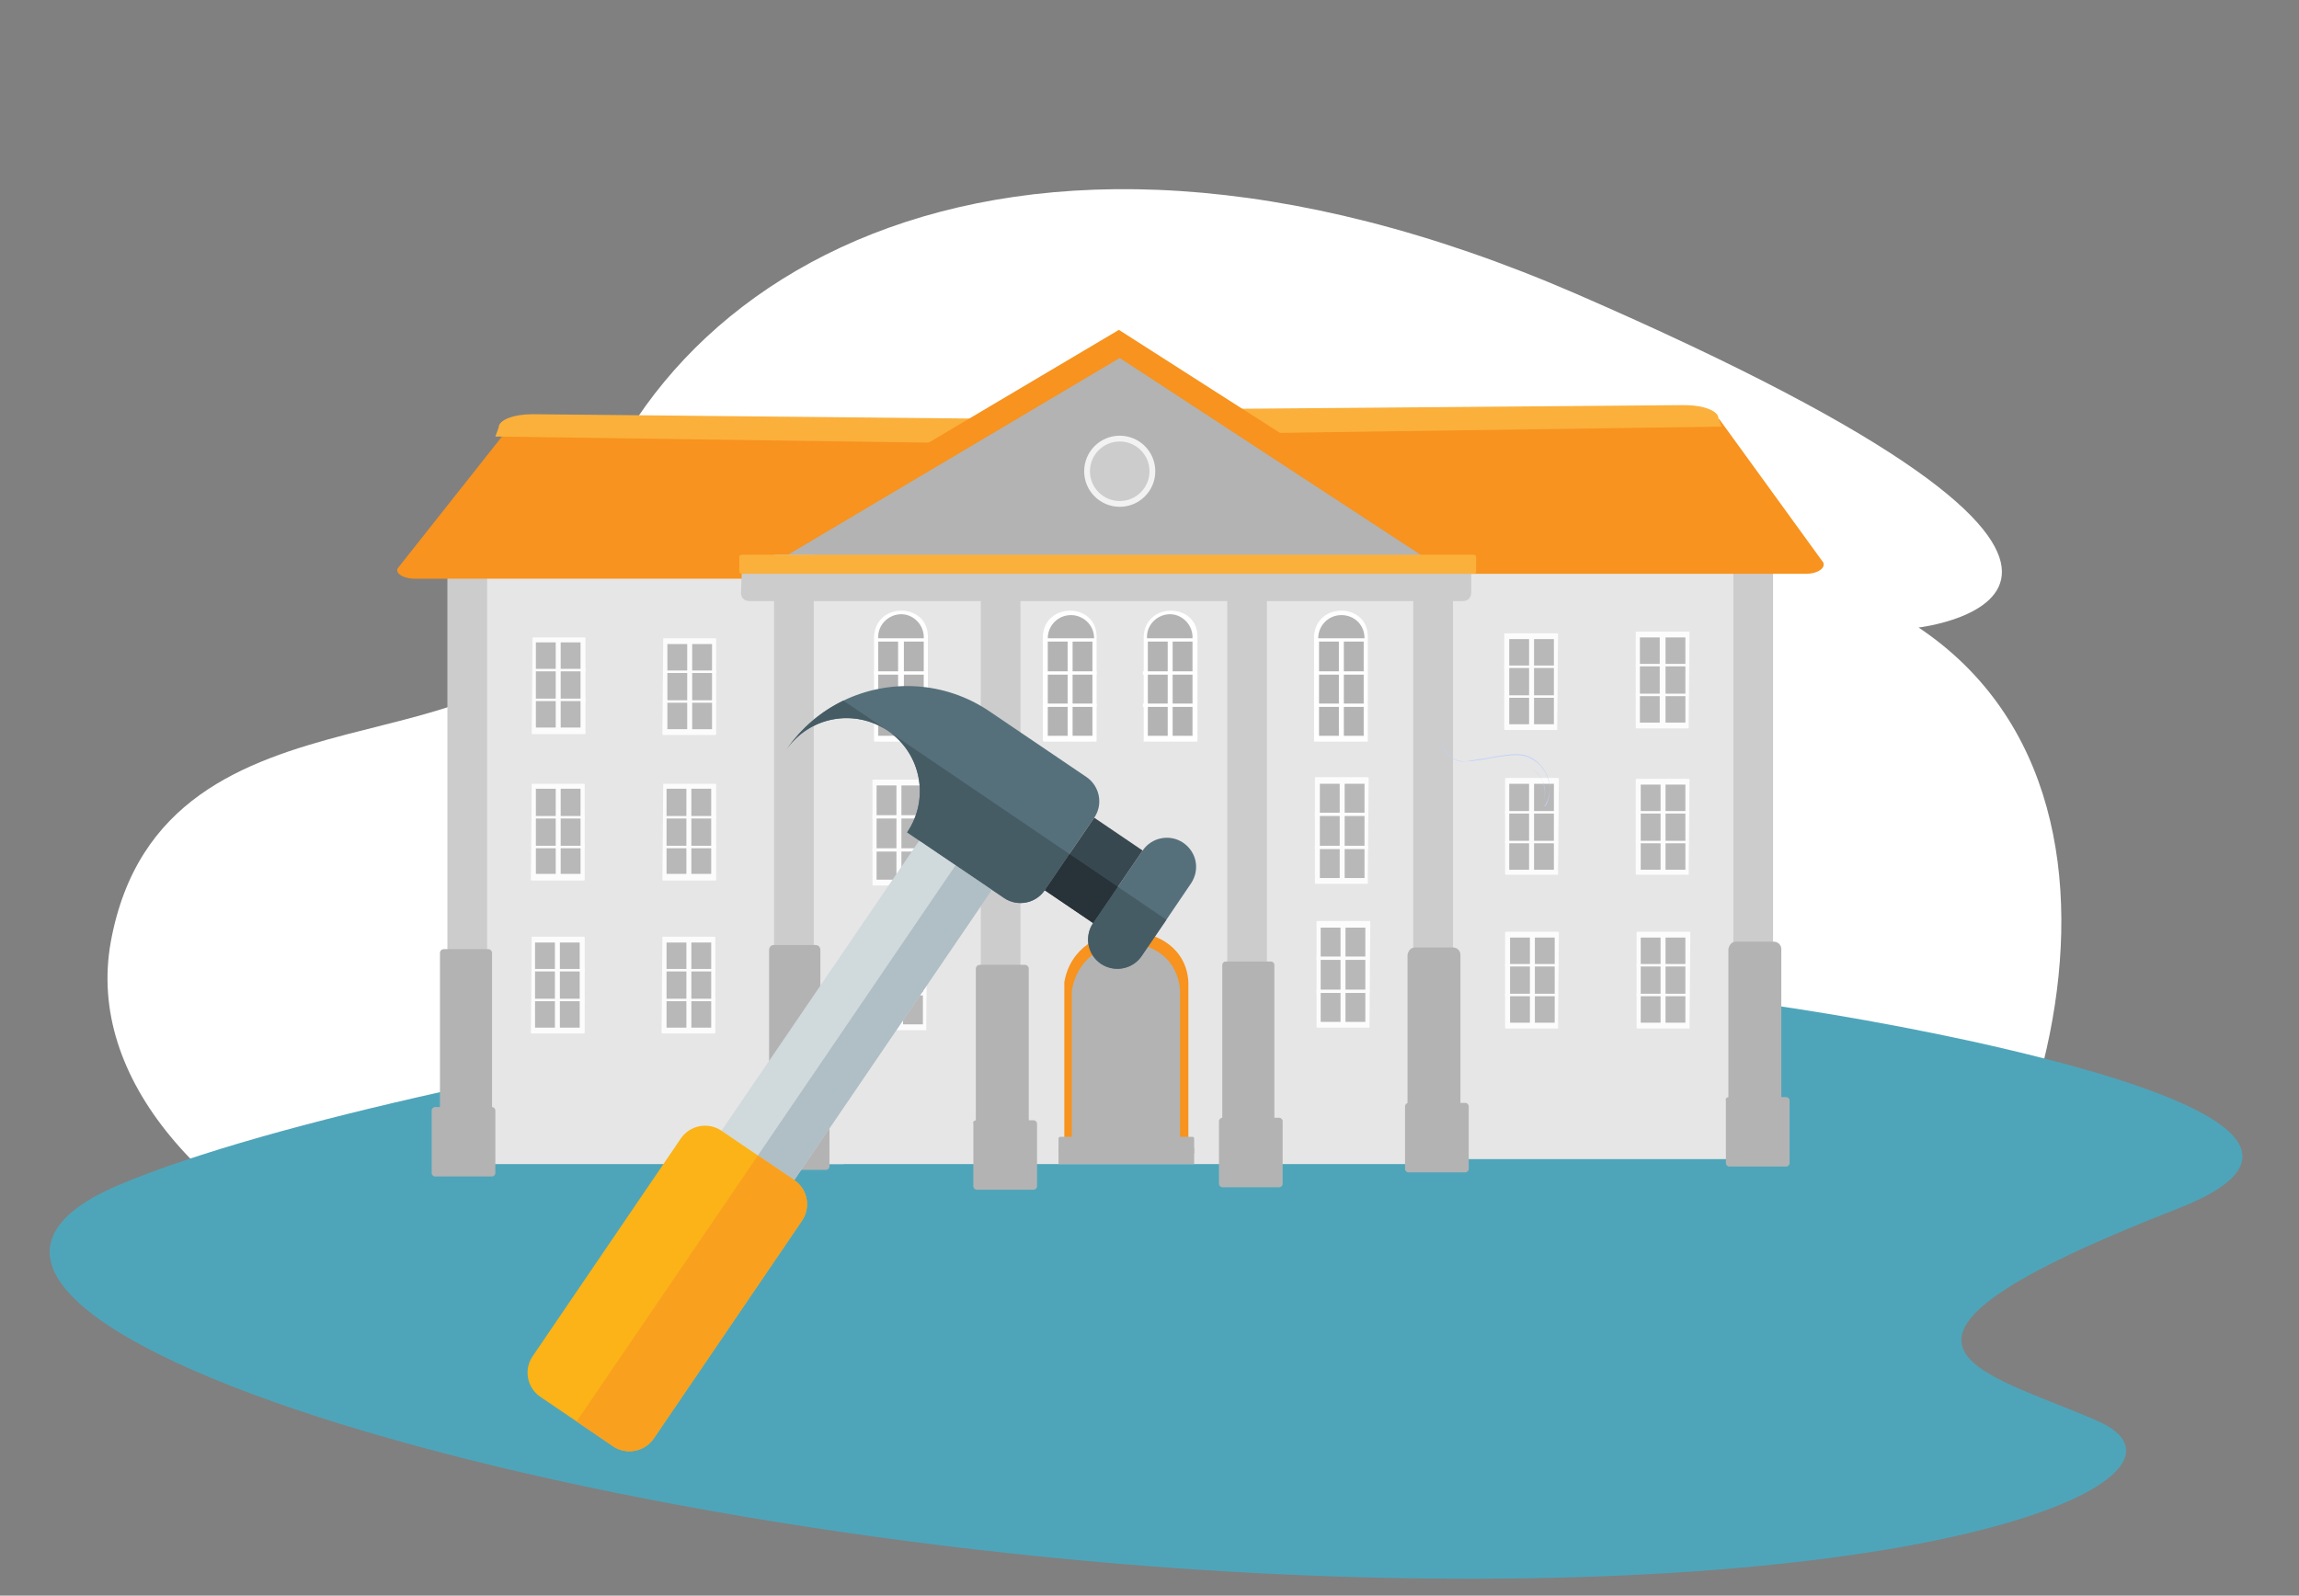 <svg width="278" height="193" viewBox="0 0 278 193" fill="none" xmlns="http://www.w3.org/2000/svg">
<rect x="0" y="0" width="278" height="193" fill="#808080" stroke="none"/>
<path fill-rule="evenodd" clip-rule="evenodd" d="M13.4 113.9C7.4 147 69.7 176.8 129.2 160.5C198 141.6 200.9 181.5 222.7 167.9C244.5 154.3 264.9 97.9 232 75.9C232 75.9 272.7 71.2 190.5 35.5C120.3 5.1 74.7 34.5 68.5 72C64.8 95.3 19.7 79.6 13.4 113.9Z" fill="white"/>
<path d="M103.1 122.6C147.9 115.2 193.8 116.3 238.2 125.9C264.1 131.6 282.3 138.8 263.3 146.2C220.8 162.8 239.7 165.7 253.7 171.9C267.7 178.1 238.4 192.6 165.6 190.8C72.8 188.5 -22.9 159.4 14.2 143.4C33.1 135.4 70.6 128 103.1 122.6Z" fill="#4EA5BA"/>
<path d="M166.6 66.8H213.5V139C213.5 139.7 213 140.2 212.3 140.2H166.6V66.8Z" fill="#E6E6E6"/>
<path d="M214.4 66.5H209.6V139.8H214.4V66.5Z" fill="#CCCCCC"/>
<path d="M209.9 113.9H214.5C215 113.9 215.4 114.3 215.4 114.8V139.5C215.4 140 215 140.4 214.5 140.4H209.9C209.4 140.4 209 140 209 139.5V114.8C209.1 114.3 209.4 113.9 209.9 113.9Z" fill="#B3B3B3"/>
<path d="M209.1 132.7H216C216.2 132.7 216.4 132.9 216.4 133.1V140.7C216.4 140.9 216.2 141.1 216 141.1H209.1C208.9 141.1 208.7 140.9 208.7 140.7V133.1C208.6 132.9 208.8 132.7 209.1 132.7Z" fill="#B3B3B3"/>
<g opacity="0.89">
<path d="M188.3 88.3H182C182 88.3 181.9 88.3 181.9 88.2V76.7C181.9 76.7 181.9 76.6 182 76.6H188.3C188.3 76.6 188.4 76.6 188.4 76.7L188.3 88.3C188.4 88.3 188.4 88.2 188.3 88.3Z" fill="white"/>
<path d="M187.9 87.6H185.5V77.3H187.9V87.6Z" fill="#B3B3B3"/>
<path d="M184.9 87.6H182.5V77.3H184.9V87.6Z" fill="#B3B3B3"/>
<path d="M188.3 80.5H181.9V80.8H188.3V80.5Z" fill="white"/>
<path d="M188.3 84.1H181.9V84.4H188.3V84.1Z" fill="white"/>
</g>
<g opacity="0.89">
<path d="M188.4 105.8H182.1C182.1 105.8 182 105.8 182 105.7V94.2C182 94.2 182 94.1 182.1 94.1H188.4C188.4 94.1 188.5 94.1 188.5 94.2L188.4 105.8Z" fill="white"/>
<path d="M187.9 105.2H185.5V94.8H187.9V105.2C188 105.2 188 105.2 187.9 105.2Z" fill="#B3B3B3"/>
<path d="M184.9 105.2H182.5V94.8H184.9V105.2C185 105.2 185 105.2 184.9 105.2Z" fill="#B3B3B3"/>
<path d="M188.4 98.1H182V98.4H188.4V98.1Z" fill="white"/>
<path d="M188.4 101.7H182V102H188.4V101.7Z" fill="white"/>
</g>
<g opacity="0.89">
<path d="M188.4 124.4H182.1C182.1 124.4 182 124.4 182 124.3V112.8C182 112.8 182 112.7 182.1 112.7H188.4C188.4 112.7 188.5 112.7 188.5 112.8L188.4 124.4C188.5 124.4 188.5 124.3 188.4 124.4Z" fill="white"/>
<path d="M188 123.7H185.6V113.4H188V123.7Z" fill="#B3B3B3"/>
<path d="M185 123.7H182.6V113.4H185V123.7Z" fill="#B3B3B3"/>
<path d="M188.4 116.6H182V116.9H188.4V116.6Z" fill="white"/>
<path d="M188.4 120.2H182V120.5H188.4V120.2Z" fill="white"/>
</g>
<g opacity="0.89">
<path d="M204.2 88.1H197.9C197.9 88.1 197.8 88.1 197.8 88V76.5C197.8 76.5 197.8 76.4 197.9 76.4H204.2C204.2 76.4 204.3 76.4 204.3 76.5L204.2 88.1Z" fill="white"/>
<path d="M203.8 87.4H201.4V77.1H203.8V87.4Z" fill="#B3B3B3"/>
<path d="M200.7 87.4H198.3V77.1H200.7V87.4C200.8 87.4 200.8 87.4 200.7 87.4Z" fill="#B3B3B3"/>
<path d="M204.2 80.3H197.8V80.6H204.2V80.3Z" fill="white"/>
<path d="M204.2 83.9H197.8V84.2H204.2V83.9Z" fill="white"/>
</g>
<g opacity="0.89">
<path d="M204.2 105.8H197.9C197.9 105.8 197.8 105.8 197.8 105.7V94.3C197.8 94.3 197.8 94.2 197.9 94.2H204.2C204.2 94.2 204.3 94.2 204.3 94.3L204.2 105.8C204.3 105.8 204.3 105.8 204.2 105.8Z" fill="white"/>
<path d="M203.8 105.2H201.4V94.9H203.8V105.2Z" fill="#B3B3B3"/>
<path d="M200.8 105.2H198.4V94.9H200.8V105.2Z" fill="#B3B3B3"/>
<path d="M204.2 98.1H197.8V98.4H204.2V98.1Z" fill="white"/>
<path d="M204.2 101.7H197.8V102H204.2V101.7Z" fill="white"/>
</g>
<g opacity="0.89">
<path d="M204.3 124.4H198C198 124.4 197.9 124.4 197.9 124.3V112.8C197.9 112.8 197.9 112.7 198 112.7H204.3C204.3 112.7 204.4 112.7 204.4 112.8L204.3 124.4Z" fill="white"/>
<path d="M203.8 123.7H201.4V113.4H203.8V123.7C203.9 123.7 203.9 123.7 203.8 123.7Z" fill="#B3B3B3"/>
<path d="M200.8 123.7H198.4V113.4H200.8V123.7C200.9 123.7 200.9 123.7 200.8 123.7Z" fill="#B3B3B3"/>
<path d="M204.3 116.6H197.9V116.9H204.3V116.6Z" fill="white"/>
<path d="M204.3 120.2H197.9V120.5H204.3V120.2Z" fill="white"/>
</g>
<path d="M218.4 69.4H169.5L142.9 50.7H207.9L220.3 67.8C221 68.5 220 69.4 218.4 69.4Z" fill="#F7931E"/>
<path d="M208.2 51.6L144.6 52.5L142.9 49.5L203.7 49C206 49 207.8 49.7 207.8 50.6L208.2 51.6Z" fill="#FBB03B"/>
<path d="M102 140.8H56.3C55.6 140.8 55.1 140.3 55.1 139.6V67.4H102V140.8Z" fill="#E6E6E6"/>
<path d="M58.9 67.1H54.1V141H58.9V67.1Z" fill="#CCCCCC"/>
<path d="M59 141.5H53.7C53.4 141.5 53.2 141.3 53.2 141V115.3C53.2 115 53.4 114.8 53.7 114.8H59C59.3 114.8 59.5 115 59.5 115.3V141C59.5 141.3 59.3 141.5 59 141.5Z" fill="#B3B3B3"/>
<path d="M59.5 142.3H52.6C52.4 142.3 52.2 142.1 52.2 141.9V134.3C52.2 134.1 52.4 133.9 52.6 133.9H59.5C59.7 133.9 59.9 134.1 59.9 134.3V141.9C59.9 142.1 59.7 142.3 59.5 142.3Z" fill="#B3B3B3"/>
<g opacity="0.89">
<path d="M80.2 77.2H86.5C86.5 77.2 86.6 77.2 86.6 77.3V88.8C86.6 88.8 86.6 88.9 86.5 88.9H80.2C80.2 88.9 80.1 88.9 80.1 88.8L80.2 77.2Z" fill="white"/>
<path d="M80.7 77.9H83.1V88.2H80.7V77.9C80.6 77.9 80.6 77.9 80.7 77.9Z" fill="#B3B3B3"/>
<path d="M83.7 77.9H86.1V88.2H83.7V77.9Z" fill="#B3B3B3"/>
<path d="M86.6 81.1H80.2V81.4H86.6V81.1Z" fill="white"/>
<path d="M86.6 84.7H80.2V85H86.6V84.7Z" fill="white"/>
</g>
<g opacity="0.89">
<path d="M80.2 94.8H86.5C86.5 94.8 86.6 94.8 86.6 94.9V106.4C86.6 106.4 86.6 106.5 86.5 106.5H80.2C80.2 106.5 80.1 106.5 80.1 106.4L80.2 94.8C80.1 94.8 80.1 94.8 80.2 94.8Z" fill="white"/>
<path d="M80.6 95.4H83V105.7H80.6V95.4Z" fill="#B3B3B3"/>
<path d="M83.6 95.4H86V105.7H83.6V95.4Z" fill="#B3B3B3"/>
<path d="M86.6 98.7H80.2V99H86.6V98.7Z" fill="white"/>
<path d="M86.6 102.3H80.2V102.6H86.6V102.3Z" fill="white"/>
</g>
<g opacity="0.89">
<path d="M80.1 113.3H86.4C86.4 113.3 86.5 113.3 86.5 113.4V124.9C86.5 124.9 86.5 125 86.4 125H80.1C80.1 125 80 125 80 124.9L80.1 113.3Z" fill="white"/>
<path d="M80.6 114H83V124.3H80.6V114C80.5 114 80.5 114 80.6 114Z" fill="#B3B3B3"/>
<path d="M83.6 114H86V124.3H83.6V114Z" fill="#B3B3B3"/>
<path d="M86.5 117.2H80.1V117.5H86.5V117.2Z" fill="white"/>
<path d="M86.5 120.8H80.1V121.1H86.5V120.8Z" fill="white"/>
</g>
<g opacity="0.89">
<path d="M64.4 77.1H70.7C70.7 77.1 70.8 77.1 70.8 77.2V88.7C70.8 88.7 70.8 88.8 70.7 88.8H64.4C64.4 88.8 64.3 88.8 64.3 88.7L64.4 77.1C64.3 77.1 64.3 77.1 64.4 77.1Z" fill="white"/>
<path d="M64.8 77.7H67.2V88H64.8V77.7Z" fill="#B3B3B3"/>
<path d="M67.8 77.7H70.2V88H67.8V77.7Z" fill="#B3B3B3"/>
<path d="M70.8 80.9H64.4V81.2H70.8V80.9Z" fill="white"/>
<path d="M70.8 84.5H64.4V84.8H70.8V84.5Z" fill="white"/>
</g>
<g opacity="0.89">
<path d="M64.3 94.8H70.6C70.6 94.8 70.7 94.8 70.7 94.9V106.4C70.7 106.4 70.7 106.5 70.6 106.5H64.3C64.3 106.5 64.2 106.5 64.2 106.4L64.3 94.8Z" fill="white"/>
<path d="M64.8 95.4H67.2V105.7H64.8V95.4C64.7 95.5 64.7 95.4 64.8 95.4Z" fill="#B3B3B3"/>
<path d="M67.8 95.4H70.2V105.7H67.8V95.4Z" fill="#B3B3B3"/>
<path d="M70.7 98.7H64.3V99H70.7V98.7Z" fill="white"/>
<path d="M70.7 102.3H64.3V102.6H70.7V102.3Z" fill="white"/>
</g>
<g opacity="0.89">
<path d="M64.3 113.3H70.6C70.6 113.3 70.7 113.3 70.7 113.4V124.9C70.7 124.9 70.7 125 70.6 125H64.3C64.3 125 64.2 125 64.2 124.9L64.3 113.3C64.2 113.4 64.2 113.3 64.3 113.3Z" fill="white"/>
<path d="M64.7 114H67.1V124.3H64.7V114Z" fill="#B3B3B3"/>
<path d="M67.7 114H70.1V124.3H67.7V114Z" fill="#B3B3B3"/>
<path d="M70.7 117.2H64.3V117.5H70.7V117.2Z" fill="white"/>
<path d="M70.7 120.8H64.3V121.1H70.7V120.8Z" fill="white"/>
</g>
<path d="M50.2 70H99.1L125.7 52.8H60.7L48.2 68.6C47.6 69.2 48.6 70 50.2 70Z" fill="#F7931E"/>
<path d="M59.9 52.8L123.5 53.7L125.2 50.7L64.4 50.1C62.1 50.1 60.3 50.8 60.3 51.7L59.9 52.8Z" fill="#FBB03B"/>
<path d="M173.1 67.9H93.6V140.8H173.1V67.9Z" fill="#E6E6E6"/>
<path d="M175.7 67.1H170.9V140.5H175.7V67.1Z" fill="#CCCCCC"/>
<path d="M171.1 114.6H175.7C176.2 114.6 176.6 115 176.6 115.5V140.3C176.6 140.8 176.2 141.2 175.7 141.2H171.1C170.6 141.2 170.2 140.8 170.2 140.3V115.5C170.3 114.9 170.7 114.6 171.1 114.6Z" fill="#B3B3B3"/>
<path d="M170.3 133.4H177.2C177.4 133.4 177.6 133.6 177.6 133.8V141.4C177.6 141.6 177.4 141.8 177.2 141.8H170.3C170.1 141.8 169.9 141.6 169.9 141.4V133.8C169.9 133.6 170.1 133.4 170.3 133.4Z" fill="#B3B3B3"/>
<path d="M90.3 67.7L177.2 68C177.5 68 177.8 67.7 177.8 67.4C177.8 67.2 177.7 67 177.5 66.9L135.3 39.9L90.1 66.7C89.9 66.9 89.8 67.2 89.9 67.4C90 67.6 90.1 67.7 90.3 67.7Z" fill="#F7931E"/>
<path d="M93.6 68.1L173 67.9L135.4 43.3L93.6 68.1Z" fill="#B3B3B3"/>
<path d="M98.4 67.1H93.6V140.2H98.4V67.1Z" fill="#CCCCCC"/>
<path d="M93.6 114.3H98.6C99 114.3 99.2 114.6 99.2 114.9V140.1C99.2 140.5 98.9 140.7 98.6 140.7H93.6C93.2 140.7 93 140.4 93 140.1V114.9C93 114.6 93.2 114.3 93.6 114.3Z" fill="#B3B3B3"/>
<path d="M93 133.1H99.9C100.1 133.1 100.3 133.3 100.3 133.5V141.1C100.3 141.3 100.1 141.5 99.9 141.5H93C92.8 141.5 92.6 141.3 92.6 141.1V133.5C92.6 133.3 92.8 133.1 93 133.1Z" fill="#B3B3B3"/>
<path d="M123.4 69.2H118.6V142.6H123.4V69.2Z" fill="#CCCCCC"/>
<path d="M118.5 116.7H123.9C124.2 116.7 124.4 116.9 124.4 117.2V142.8C124.4 143.1 124.2 143.3 123.9 143.3H118.5C118.2 143.3 118 143.1 118 142.8V117.2C118 116.9 118.2 116.7 118.5 116.7Z" fill="#B3B3B3"/>
<path d="M118.1 135.5H125C125.2 135.5 125.4 135.7 125.4 135.9V143.5C125.4 143.7 125.2 143.9 125 143.9H118.1C117.9 143.9 117.7 143.7 117.7 143.5V135.9C117.6 135.7 117.8 135.5 118.1 135.5Z" fill="#B3B3B3"/>
<path d="M153.2 68.9H148.4V142.3H153.2V68.9Z" fill="#CCCCCC"/>
<path d="M148.2 116.3H153.7C153.9 116.3 154.1 116.5 154.1 116.7V142.3C154.1 142.5 153.9 142.7 153.7 142.7H148.2C148 142.7 147.8 142.5 147.8 142.3V116.7C147.8 116.5 148 116.3 148.2 116.3Z" fill="#B3B3B3"/>
<path d="M147.8 135.2H154.7C154.9 135.2 155.1 135.4 155.1 135.6V143.2C155.1 143.4 154.9 143.6 154.7 143.6H147.8C147.6 143.6 147.4 143.4 147.4 143.2V135.6C147.4 135.4 147.6 135.2 147.8 135.2Z" fill="#B3B3B3"/>
<g opacity="0.89">
<path d="M112 124.6H105.7C105.7 124.6 105.6 124.6 105.6 124.5V111.8C105.6 111.8 105.6 111.7 105.7 111.7H112C112 111.7 112.1 111.7 112.1 111.8L112 124.6C112.1 124.6 112.1 124.5 112 124.6Z" fill="white"/>
<path d="M111.6 123.9H109.2V112.5H111.6V123.9Z" fill="#B3B3B3"/>
<path d="M108.6 123.9H106.2V112.5H108.6V123.9Z" fill="#B3B3B3"/>
<path d="M112 116H105.6V116.4H112V116Z" fill="white"/>
<path d="M112 120H105.6V120.4H112V120Z" fill="white"/>
</g>
<g opacity="0.89">
<path d="M111.9 107.1H105.6C105.6 107.1 105.5 107.1 105.5 107V94.4C105.5 94.4 105.5 94.3 105.6 94.3H111.9C111.9 94.3 112 94.3 112 94.4L111.9 107.1Z" fill="white"/>
<path d="M111.4 106.4H109V95H111.4V106.4C111.5 106.4 111.5 106.4 111.4 106.4Z" fill="#B3B3B3"/>
<path d="M108.4 106.4H106V95H108.4V106.4Z" fill="#B3B3B3"/>
<path d="M111.9 98.6H105.5V99H111.9V98.6Z" fill="white"/>
<path d="M111.9 102.6H105.5V103H111.9V102.6Z" fill="white"/>
</g>
<g opacity="0.89">
<path d="M165.6 124.3H159.3C159.3 124.3 159.2 124.3 159.2 124.2V111.5C159.2 111.5 159.2 111.4 159.3 111.4H165.6C165.6 111.4 165.7 111.4 165.7 111.5L165.6 124.3Z" fill="white"/>
<path d="M165.1 123.6H162.7V112.2H165.1V123.6C165.2 123.6 165.2 123.6 165.1 123.6Z" fill="#B3B3B3"/>
<path d="M162.1 123.6H159.7V112.2H162.1V123.6Z" fill="#B3B3B3"/>
<path d="M165.6 115.7H159.2V116.1H165.6V115.7Z" fill="white"/>
<path d="M165.6 119.7H159.2V120.1H165.6V119.7Z" fill="white"/>
</g>
<g opacity="0.89">
<path d="M165.4 106.9H159.1C159.1 106.9 159 106.9 159 106.8V94.1C159 94.1 159 94 159.1 94H165.4C165.4 94 165.5 94 165.5 94.1L165.4 106.9C165.5 106.9 165.5 106.8 165.4 106.9Z" fill="white"/>
<path d="M165 106.2H162.6V94.8H165V106.2Z" fill="#B3B3B3"/>
<path d="M162 106.2H159.6V94.8H162V106.2Z" fill="#B3B3B3"/>
<path d="M165.4 98.3H159V98.7H165.4V98.3Z" fill="white"/>
<path d="M165.4 102.3H159V102.7H165.4V102.3Z" fill="white"/>
</g>
<path d="M135.4 61.3C137.775 61.3 139.7 59.375 139.7 57C139.7 54.625 137.775 52.7 135.4 52.7C133.025 52.7 131.1 54.625 131.1 57C131.1 59.375 133.025 61.3 135.4 61.3Z" fill="#F2F2F2"/>
<path d="M135.4 60.6C137.388 60.6 139 58.988 139 57C139 55.012 137.388 53.4 135.4 53.4C133.412 53.4 131.8 55.012 131.8 57C131.8 58.988 133.412 60.6 135.4 60.6Z" fill="#CCCCCC"/>
<path d="M143.7 140H128.7V118.8C130.1 110.5 143.3 110.8 143.7 118.8V140Z" fill="#F7931E"/>
<path d="M142.7 140H129.6V119.9C130.8 112 142.3 112.3 142.7 119.9V140Z" fill="#B3B3B3"/>
<path d="M128.2 137.5H144.2C144.3 137.5 144.4 137.6 144.4 137.7V139.5H128V137.7C128 137.6 128.1 137.5 128.2 137.5Z" fill="#B3B3B3"/>
<path d="M128.2 138.8H144.2C144.3 138.8 144.4 138.9 144.4 139V140.8H128V139C128 138.9 128.1 138.8 128.2 138.8Z" fill="#B3B3B3"/>
<path d="M159 89.7H165.3C165.4 89.7 165.4 89.7 165.4 89.6V76.9C165.3 72.9 159.2 72.8 158.9 76.9V89.6C158.9 89.7 158.9 89.7 159 89.7Z" fill="white"/>
<path d="M164.9 89H162.5V77.6H164.9V89Z" fill="#B3B3B3"/>
<path d="M161.9 89H159.5V77.6H161.9V89Z" fill="#B3B3B3"/>
<path d="M165.3 81.2H158.9V81.6H165.3V81.2Z" fill="white"/>
<path d="M165.3 85.1H158.9V85.5H165.3V85.1Z" fill="white"/>
<path d="M159.4 77.2C159.4 75.7 160.6 74.4 162.2 74.4C163.8 74.4 165 75.6 165 77.2H159.4Z" fill="#B3B3B3"/>
<path d="M126.3 89.7H132.5C132.6 89.7 132.6 89.7 132.6 89.6V76.9C132.5 72.9 126.4 72.8 126.1 76.9V89.6C126.2 89.7 126.2 89.7 126.3 89.7Z" fill="white"/>
<path d="M132.1 89H129.7V77.6H132.1V89C132.2 89 132.2 89 132.1 89Z" fill="#B3B3B3"/>
<path d="M129.1 89H126.7V77.6H129.1V89Z" fill="#B3B3B3"/>
<path d="M132.6 81.2H126.2V81.6H132.6V81.2Z" fill="white"/>
<path d="M132.6 85.1H126.2V85.5H132.6V85.1Z" fill="white"/>
<path d="M126.7 77.2C126.7 75.7 127.9 74.4 129.5 74.4C131 74.4 132.3 75.6 132.3 77.2H126.7Z" fill="#B3B3B3"/>
<path d="M138.4 89.7H144.7C144.8 89.7 144.8 89.7 144.8 89.6V76.9C144.7 72.9 138.6 72.8 138.3 76.9V89.6C138.2 89.7 138.3 89.7 138.4 89.7Z" fill="white"/>
<path d="M144.2 89H141.8V77.6H144.2V89Z" fill="#B3B3B3"/>
<path d="M141.2 89H138.8V77.6H141.2V89Z" fill="#B3B3B3"/>
<path d="M144.6 81.2H138.2V81.6H144.6V81.2Z" fill="white"/>
<path d="M144.6 85.1H138.2V85.5H144.6V85.1Z" fill="white"/>
<path d="M138.7 77.2C138.6 75.7 139.8 74.4 141.3 74.3C142.8 74.2 144.1 75.4 144.2 76.9C144.2 77 144.2 77.1 144.2 77.2H138.7Z" fill="#B3B3B3"/>
<path d="M105.8 89.7H112.1C112.2 89.7 112.2 89.7 112.2 89.6V76.9C112.1 72.9 106 72.8 105.7 76.9V89.6C105.7 89.7 105.7 89.7 105.8 89.7Z" fill="white"/>
<path d="M111.7 89H109.3V77.6H111.7V89Z" fill="#B3B3B3"/>
<path d="M108.6 89H106.2V77.6H108.6V89C108.7 89 108.7 89 108.6 89Z" fill="#B3B3B3"/>
<path d="M112.1 81.2H105.7V81.6H112.1V81.2Z" fill="white"/>
<path d="M112.1 85.1H105.7V85.5H112.1V85.1Z" fill="white"/>
<path d="M106.2 77.2C106.1 75.7 107.3 74.4 108.8 74.3C110.3 74.2 111.6 75.4 111.7 76.9C111.7 77 111.7 77.1 111.7 77.2H106.2Z" fill="#B3B3B3"/>
<path d="M89.7 69.1H177.9V71.7C177.9 72.3 177.5 72.7 176.9 72.7H90.6C90 72.7 89.6 72.3 89.6 71.7L89.7 69.1Z" fill="#CCCCCC"/>
<path d="M89.7 67.1H178.2C178.4 67.1 178.5 67.2 178.5 67.4V69.1C178.5 69.3 178.4 69.4 178.2 69.4H89.7C89.5 69.4 89.4 69.3 89.4 69.1V67.4C89.3 67.3 89.5 67.1 89.7 67.1Z" fill="#FBB03B"/>
<path d="M186.7 97.5C186.6 97.5 186.9 97.4 186.9 97.3C187.7 95.8 187.5 94.1 186.5 92.8C185.9 92 185.1 91.5 184.2 91.3C183.6 91.2 183 91.2 182.3 91.3C181.3 91.4 180.3 91.6 179.2 91.8H179C178.4 91.9 177.8 92 177.2 92.1C176.5 92.1 175.8 91.9 175.3 91.4C175 91.1 174.8 90.8 174.6 90.5C174.4 90.1 174.1 89.8 173.7 89.5C174.1 89.8 174.4 90.2 174.6 90.6C174.8 90.9 175 91.2 175.3 91.5C175.8 91.9 176.5 92.2 177.2 92.1C177.8 92.1 178.4 92 179 91.9H179.2C180.2 91.7 181.2 91.5 182.3 91.4C182.9 91.3 183.6 91.3 184.2 91.4C185.1 91.6 186 92.2 186.5 92.9C187.5 94.2 187.7 96 186.9 97.5C186.9 97.4 186.8 97.5 186.7 97.5Z" fill="#BDD0FB"/>
<path d="M186.7 96.8C186.9 96 186.8 95.2 186.5 94.4C186.2 93.6 185.5 93.1 184.7 92.9C185.5 93.1 186.2 93.7 186.5 94.4C186.9 95.2 186.9 96.1 186.7 96.8Z" fill="#BDD0FB"/>
<g clip-path="url(#clip0_2035_24)">
<path d="M144.576 104.199C144.746 105.091 144.563 106.035 144.022 106.848L141.04 111.248L138.055 115.632C136.957 117.246 134.753 117.666 133.122 116.573C131.507 115.478 131.087 113.278 132.183 111.649L135.168 107.265L138.17 102.877C139.268 101.265 141.471 100.844 143.086 101.94C143.887 102.498 144.406 103.306 144.576 104.199Z" fill="#56707B"/>
<path d="M132.317 98.906L129.316 103.294L126.33 107.678C125.231 109.291 123.029 109.711 121.414 108.616L115.561 104.645L109.693 100.678C112.446 96.635 111.397 91.137 107.349 88.392C105.335 87.025 102.936 86.591 100.701 87.017C98.466 87.444 96.428 88.724 95.042 90.739C95.249 90.435 95.472 90.129 95.697 89.838C95.817 89.684 95.952 89.525 96.088 89.368C97.741 87.368 99.76 85.81 101.988 84.741C107.503 82.087 114.242 82.371 119.657 86.045L131.378 93.984C132.996 95.095 133.416 97.294 132.317 98.908L132.317 98.906Z" fill="#56707B"/>
<path d="M138.17 102.877L135.169 107.265L132.183 111.649L126.33 107.679L129.316 103.294L132.317 98.906L138.17 102.877Z" fill="#384850"/>
<path d="M119.951 107.624L96.042 142.736L87.243 136.768L111.156 101.671L115.561 104.645L119.951 107.624Z" fill="#D0D9DC"/>
<path d="M115.561 104.646L91.652 139.759L96.041 142.737L119.95 107.624L115.561 104.646Z" fill="#B0BEC5"/>
<path d="M96.978 147.645L79.055 173.986C77.941 175.602 75.738 176.022 74.123 174.927L69.73 171.933L65.341 168.955C63.726 167.859 63.307 165.66 64.405 164.047L82.327 137.706C83.425 136.093 85.629 135.673 87.244 136.768L96.042 142.737C97.657 143.833 98.076 146.032 96.978 147.645Z" fill="#FBB317"/>
<path d="M96.978 147.645L79.055 173.986C77.941 175.602 75.738 176.022 74.123 174.927L69.73 171.933L91.652 139.759L96.042 142.736C97.656 143.833 98.076 146.031 96.978 147.644L96.978 147.645Z" fill="#F9A01F"/>
<path d="M141.04 111.248L138.055 115.632C136.957 117.245 134.753 117.666 133.122 116.572C131.506 115.477 131.087 113.278 132.183 111.648L135.168 107.264L141.04 111.248Z" fill="#465C65"/>
<path d="M129.316 103.294L126.33 107.679L132.183 111.649L135.169 107.264L129.316 103.294Z" fill="#273339"/>
<path d="M101.988 84.74L107.349 88.392C105.335 87.025 102.936 86.591 100.701 87.017C98.467 87.444 96.428 88.724 95.042 90.739C96.865 88.063 99.276 86.051 101.988 84.74Z" fill="#465C65"/>
<path d="M129.316 103.294L126.33 107.678C125.231 109.291 123.029 109.711 121.414 108.616L109.693 100.677C112.446 96.634 111.397 91.137 107.349 88.391L129.316 103.294L129.316 103.294Z" fill="#465C65"/>
</g>
<defs>
<clipPath id="clip0_2035_24">
<rect width="91" height="85" fill="white" transform="translate(50 94.048) rotate(-10.798)"/>
</clipPath>
</defs>
</svg>
